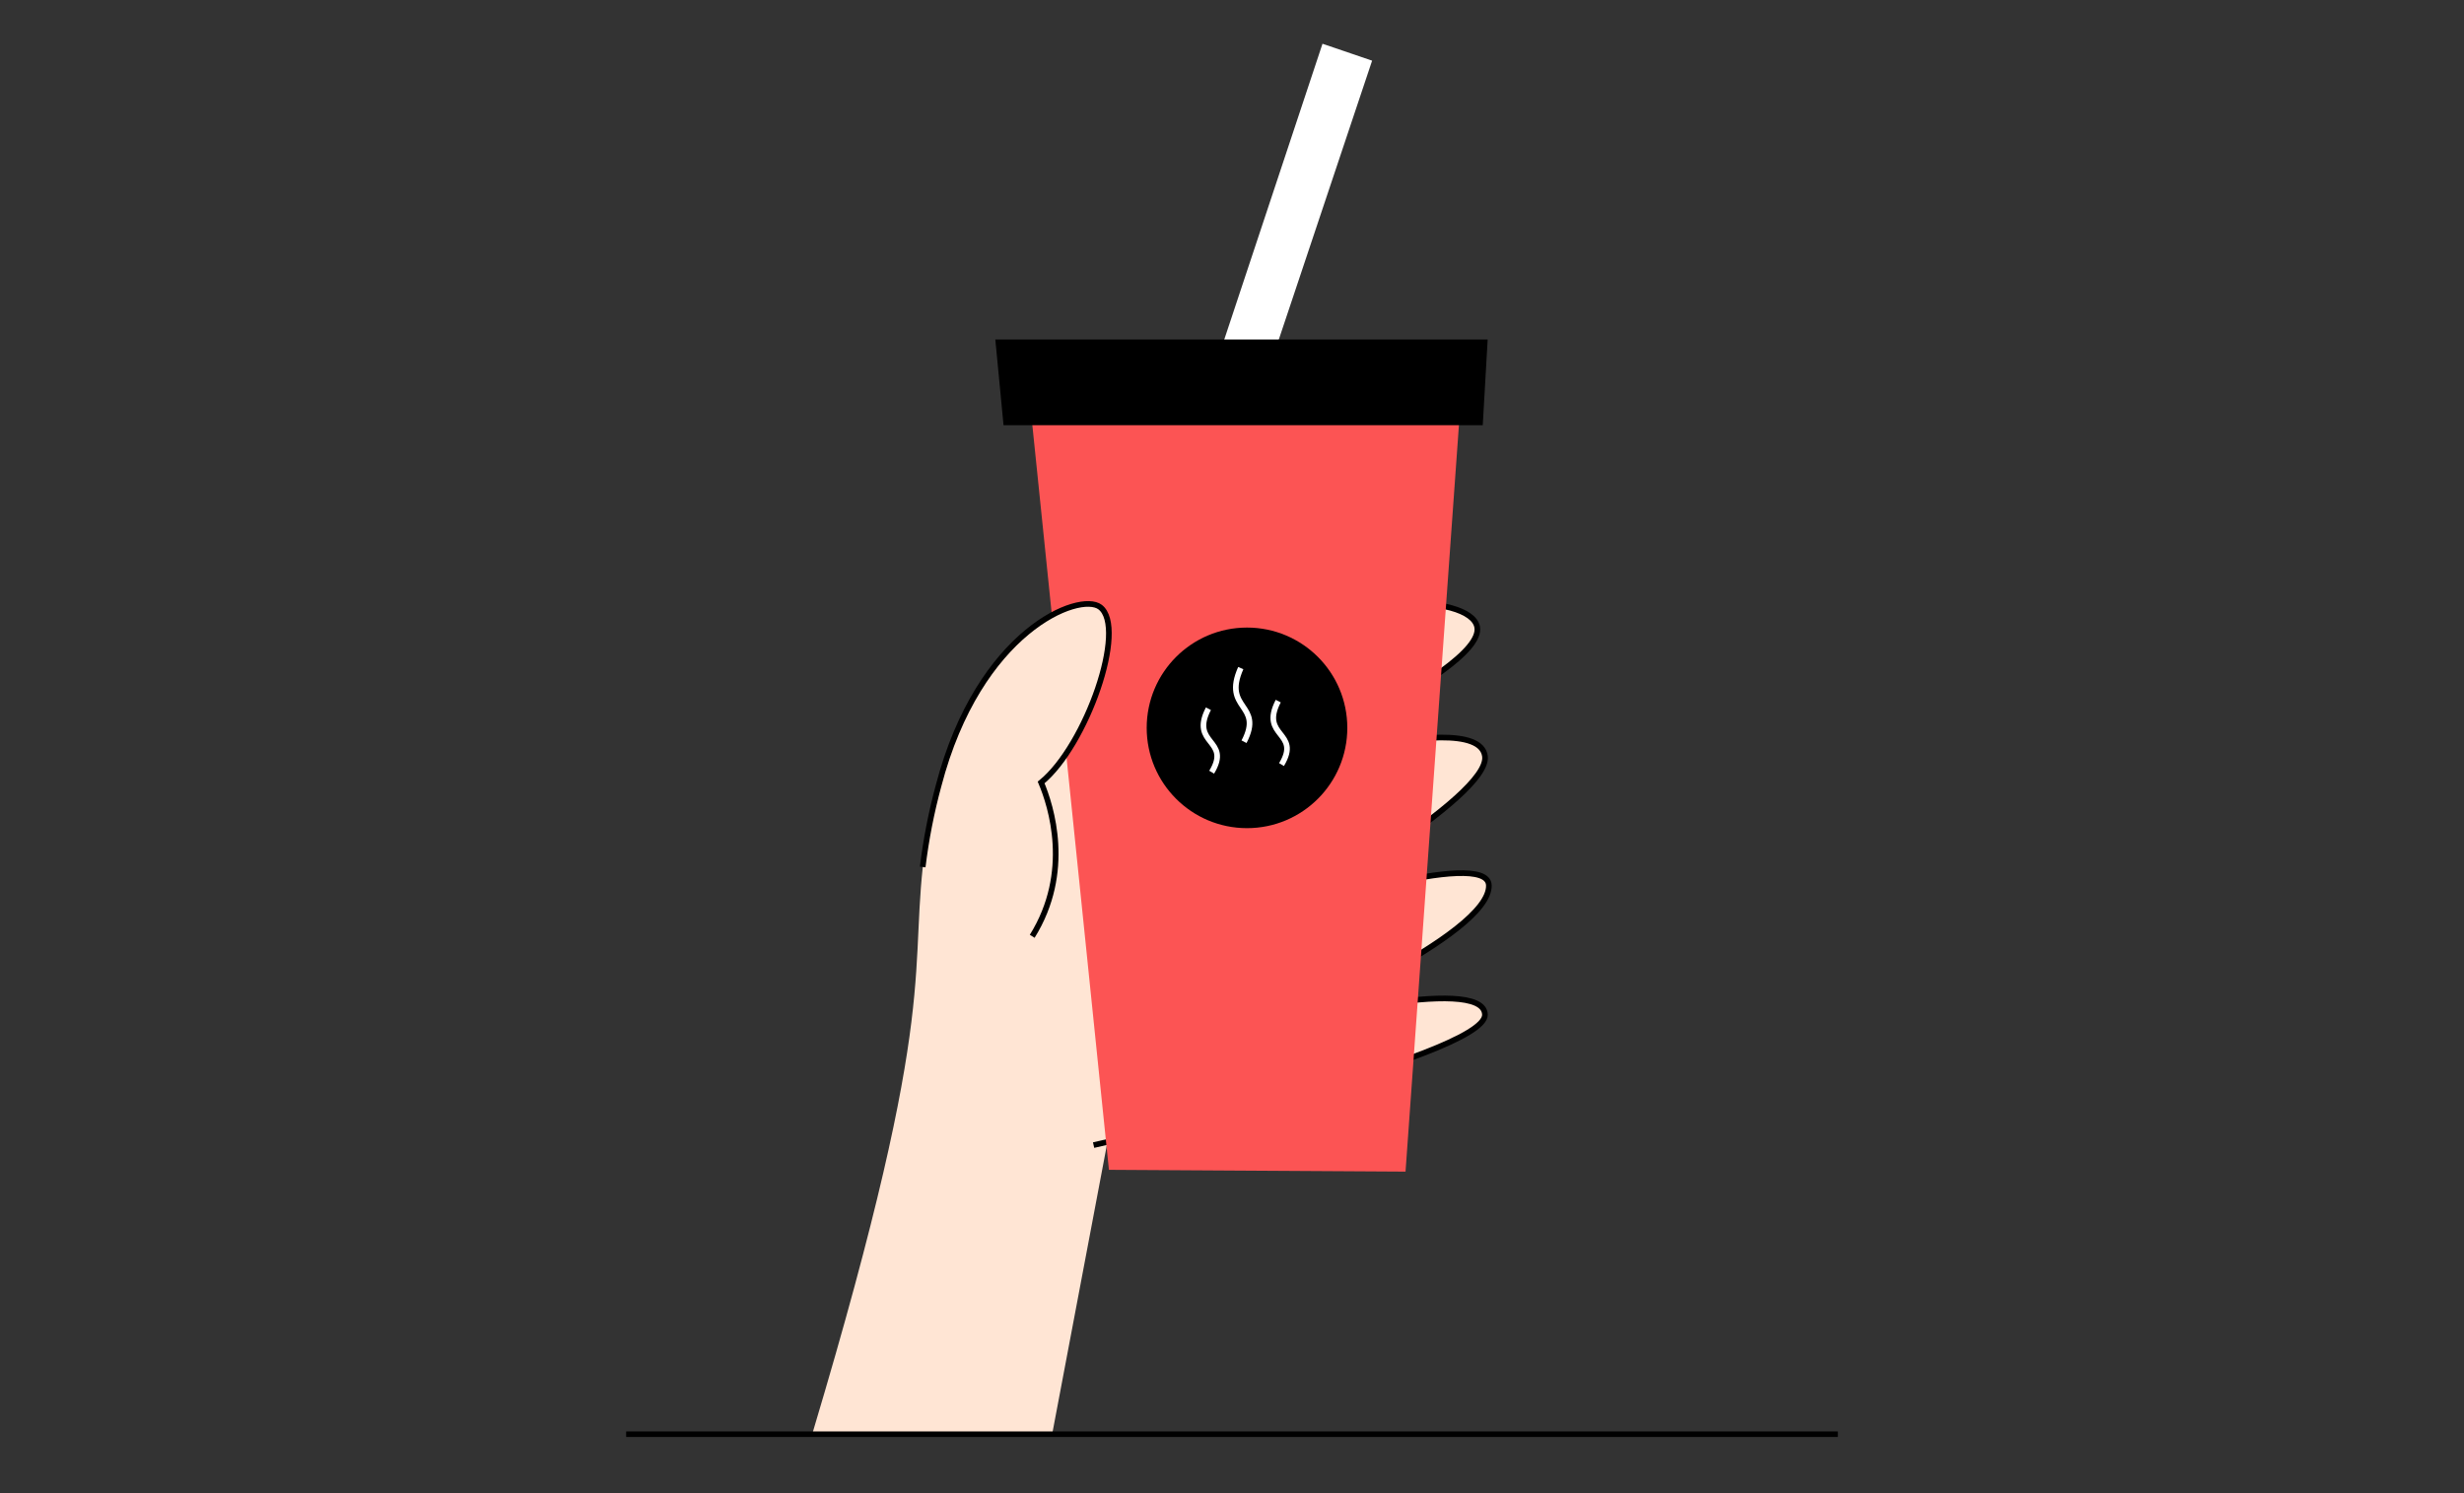 <svg width="330" height="200" viewBox="0 0 330 200" fill="none" xmlns="http://www.w3.org/2000/svg">
<rect x="0" y="0" width="330" height="200" fill="#333333" stroke="none"/>
<g clip-path="url(#clip0_1292_119424)">
<path d="M108.857 191.825C126.48 132.915 121.391 130.581 124.016 112.802L160.816 86.897L140.966 191.825H108.857Z" fill="#FFE5D4"/>
<path d="M140.693 101.03C145.162 97.056 150.251 91.958 157.759 88.55C179.984 78.444 196.92 79.607 197.829 83.956C199.139 90.252 163.6 105.17 163.6 105.17C163.6 105.17 197.829 93.932 198.876 101.275C199.665 106.787 172.293 122.173 172.293 122.173C172.293 122.173 199.255 113.413 199.402 118.59C199.589 125.314 171.474 137.278 171.474 137.278C171.474 137.278 198.721 130.322 198.876 135.905C199.032 141.555 146.464 153.381 146.464 153.381" fill="#FFE5D4"/>
<path d="M140.693 101.03C145.162 97.056 150.251 91.958 157.759 88.55C179.984 78.444 196.92 79.607 197.829 83.956C199.139 90.252 163.6 105.17 163.6 105.17C163.6 105.17 197.829 93.932 198.876 101.275C199.665 106.787 172.293 122.173 172.293 122.173C172.293 122.173 199.255 113.413 199.402 118.59C199.589 125.314 171.474 137.278 171.474 137.278C171.474 137.278 198.721 130.322 198.876 135.905C199.032 141.555 146.464 153.381 146.464 153.381" stroke="black" stroke-width="0.757" stroke-miterlimit="10"/>
<path d="M163.16 47.896L169.728 50.084L183.764 8.124L177.12 5.86L163.16 47.896Z" fill="white"/>
<path d="M138.181 56.175L195.611 53.893L188.241 156.932L148.518 156.692L138.181 56.17V56.175Z" fill="#FC5454"/>
<path d="M198.587 56.95H134.402L133.302 45.477H199.242L198.583 56.95H198.587Z" fill="black"/>
<path d="M167.009 110.927C174.428 110.927 180.443 104.911 180.443 97.493C180.443 90.074 174.428 84.059 167.009 84.059C159.59 84.059 153.575 90.074 153.575 97.493C153.575 104.911 159.59 110.927 167.009 110.927Z" fill="black"/>
<path d="M161.84 94.93C159.331 99.778 164.945 99.016 162.276 103.432" stroke="white" stroke-width="0.757" stroke-miterlimit="10"/>
<path d="M166.174 89.49C163.666 95.118 169.28 94.231 166.611 99.351" stroke="white" stroke-width="0.757" stroke-miterlimit="10"/>
<path d="M171.192 93.91C168.683 98.758 174.298 97.996 171.629 102.411" stroke="white" stroke-width="0.757" stroke-miterlimit="10"/>
<path d="M123.574 116.131C124.024 112.441 124.737 108.792 125.7 105.245C131.127 84.459 144.592 79.228 147.337 81.318C150.999 84.107 145.479 99.885 139.437 104.808C140.769 107.959 143.612 116.794 138.243 125.412" fill="#FFE5D4"/>
<path d="M123.574 116.131C124.024 112.441 124.737 108.792 125.7 105.245C131.127 84.459 144.592 79.228 147.337 81.318C150.999 84.107 145.479 99.885 139.437 104.808C140.769 107.959 143.612 116.794 138.243 125.412" stroke="black" stroke-width="0.757" stroke-miterlimit="10"/>
</g>
<path d="M246.14 192.105H83.859" stroke="black" stroke-width="0.746" stroke-miterlimit="10"/>
<defs>
<clipPath id="clip0_1292_119424">
<rect width="112.343" height="185.965" fill="white" transform="translate(108.857 5.86)"/>
</clipPath>
</defs>
</svg>
